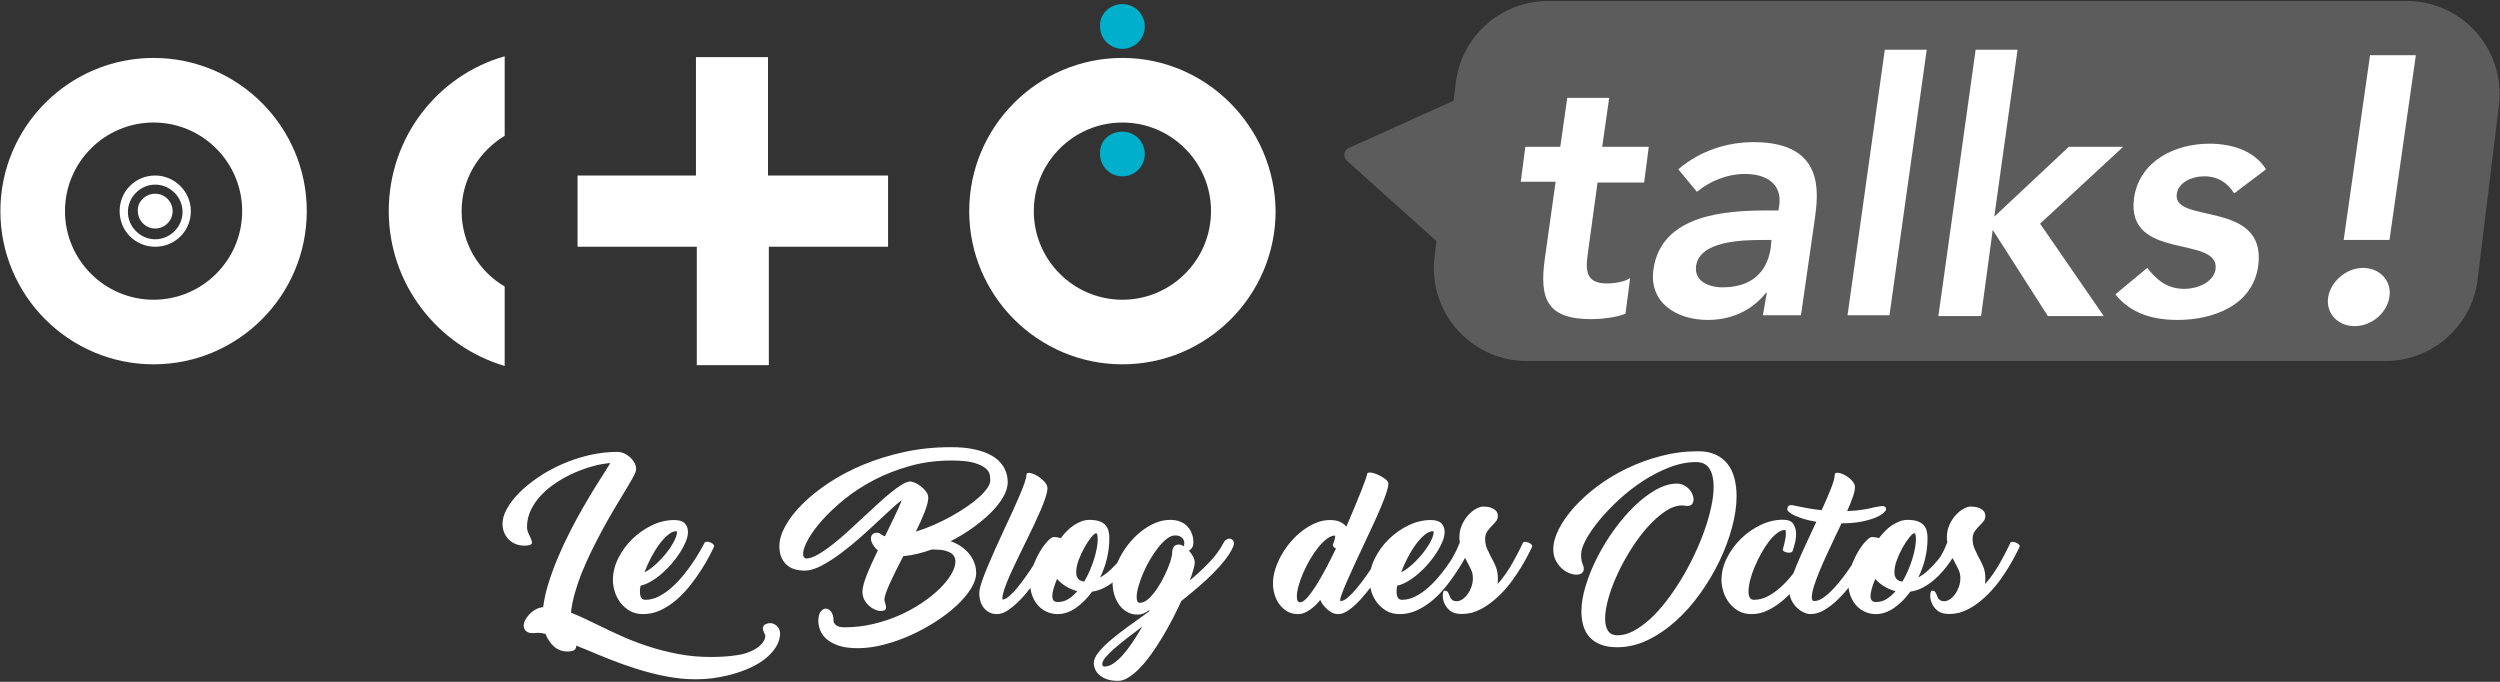 <svg xmlns="http://www.w3.org/2000/svg" width="484" height="132" viewBox="0 0 484 132"><rect x="0" y="0" width="484" height="132" fill="#333333" stroke="none"/><g fill="none" fill-rule="evenodd" transform="translate(.075 .188)"><g transform="translate(0 .608)"><path fill="#FFF" fill-rule="nonzero" d="M97.63,54.667 C92.661,51.781 89.294,46.33 89.294,40.078 C89.294,33.826 92.661,28.536 97.63,25.49 L97.63,10.1 C84.645,13.787 75.187,25.81 75.187,40.078 C75.187,54.186 84.645,66.209 97.63,70.057 L97.63,54.667 Z"/><path fill="#00AFCB" fill-rule="nonzero" d="M4.338 0C6.742 0 8.666 1.924 8.666 4.328 8.666 6.733 6.742 8.657 4.338 8.657 1.933 8.657.009 6.733.009 4.328-.151 1.924 1.933 0 4.338 0ZM4.338 24.688C6.742 24.688 8.666 26.612 8.666 29.017 8.666 31.421 6.742 33.345 4.338 33.345 1.933 33.345.009 31.421.009 29.017-.151 26.612 1.773 24.688 4.338 24.688Z" transform="translate(212.886)"/><g fill="#FFF" transform="translate(0 10.42)"><path d="M29.978,22.764 C26.131,22.764 23.085,25.81 23.085,29.658 C23.085,33.505 26.131,36.551 29.978,36.551 C33.826,36.551 36.872,33.505 36.872,29.658 C36.872,25.81 33.666,22.764 29.978,22.764 Z M29.978,35.108 C27.093,35.108 24.688,32.704 24.688,29.818 C24.688,26.932 27.093,24.528 29.978,24.528 C32.864,24.528 35.269,26.932 35.269,29.818 C35.269,32.704 32.864,35.108 29.978,35.108 Z"/><path d="M46.811,29.658 C46.811,39.116 39.116,46.811 29.658,46.811 C20.199,46.811 12.504,39.116 12.504,29.658 C12.504,20.199 20.199,12.504 29.658,12.504 C39.116,12.504 46.811,20.199 46.811,29.658 Z M29.658,0 C13.306,0 0,13.306 0,29.658 C0,46.01 13.306,59.316 29.658,59.316 C46.01,59.316 59.316,46.01 59.316,29.658 C59.316,13.306 46.01,0 29.658,0 Z"/><path fill-rule="nonzero" d="M29.978,26.291 C31.902,26.291 33.345,27.894 33.345,29.658 C33.345,31.582 31.742,33.024 29.978,33.024 C28.055,33.024 26.612,31.421 26.612,29.658 C26.452,27.894 28.055,26.291 29.978,26.291 Z"/></g><path fill="#FFF" d="M217.223,10.42 C200.871,10.42 187.565,23.726 187.565,40.078 C187.565,56.43 200.871,69.736 217.223,69.736 C233.575,69.736 246.881,56.43 246.881,40.078 C246.721,23.726 233.415,10.42 217.223,10.42 Z M217.223,57.232 C207.765,57.232 200.07,49.537 200.07,40.078 C200.07,30.62 207.765,22.925 217.223,22.925 C226.682,22.925 234.377,30.62 234.377,40.078 C234.377,49.537 226.682,57.232 217.223,57.232 Z"/><polygon fill="#FFF" fill-rule="nonzero" points="148.61 33.185 148.61 10.26 134.662 10.26 134.662 33.185 111.738 33.185 111.738 46.972 134.823 46.972 134.823 69.896 148.77 69.896 148.77 46.972 171.855 46.972 171.855 33.185"/></g><path fill="#FFF" fill-opacity=".2" fill-rule="nonzero" d="M465.85,0 C475.791,-1.94851414e-14 483.85,8.059 483.85,18 C483.85,18.729 483.805,19.458 483.717,20.182 L479.601,53.885 C478.498,62.915 470.831,69.703 461.733,69.703 L295.517,69.703 C285.576,69.703 277.517,61.644 277.517,51.703 C277.517,50.973 277.562,50.245 277.65,49.521 L278.019,46.488 L260.668,30.916 C259.874,30.189 260.078,28.9 261.058,28.454 L281.34,19.308 L281.767,15.818 C282.869,6.788 290.537,1.67112448e-15 299.634,0 L465.85,0 Z"/><g fill="#FFF" fill-rule="nonzero" transform="translate(294.327 9.442)"><path d="M0 25.703.902 18.789 7.666 18.789 9.019 9.319 17.136 9.319 15.783 18.789 24.802 18.789 23.9 25.703 14.881 25.703 12.927 39.983C12.476 43.29 13.077 45.244 16.685 45.244 18.188 45.244 20.142 44.943 21.194 44.192L20.292 51.106C18.488 51.858 15.482 52.158 13.678 52.158 5.111 52.158 3.607 48.25 4.66 40.584L6.764 25.553 0 25.553 0 25.703ZM47.649 47.048 47.499 47.048C44.643 50.655 40.584 52.309 36.225 52.309 30.213 52.309 24.802 49.002 25.703 42.538 27.207 31.866 39.682 31.115 47.799 31.115L49.904 31.115 50.054 30.213C50.655 26.154 47.799 24.05 43.44 24.05 39.983 24.05 36.676 25.403 34.121 27.507L30.513 23.148C34.722 19.541 39.983 17.887 45.094 17.887 59.073 17.887 57.57 27.958 56.968 32.618L54.263 51.407 46.897 51.407 47.649 47.048ZM48.551 36.827 46.897 36.827C42.388 36.827 34.722 37.127 33.971 41.787 33.52 44.793 36.376 45.996 39.081 45.996 44.643 45.996 47.649 43.14 48.401 38.48L48.551 36.827Z"/><polygon points="70.496 0 78.613 0 71.398 51.407 63.281 51.407"/><polygon points="88.083 0 96.2 0 91.69 32.317 106.12 18.789 116.642 18.789 100.559 33.67 112.885 51.557 102.062 51.557 91.39 34.872 91.39 34.872 89.135 51.557 80.868 51.557"/><path d="M138.137,27.808 C136.784,25.703 134.98,24.501 132.275,24.501 C130.17,24.501 127.314,25.553 127.014,27.958 C126.262,33.82 144.45,29.01 142.797,41.787 C141.744,49.603 133.928,52.309 127.164,52.309 C122.204,52.309 117.995,50.956 115.139,47.348 L121.302,42.238 C123.106,44.492 125.06,46.296 128.517,46.296 C130.922,46.296 134.079,45.094 134.529,42.538 C135.431,35.774 117.093,41.035 118.747,28.71 C119.799,21.495 126.713,18.188 133.327,18.188 C137.686,18.188 142.045,19.541 144.3,23.148 L138.137,27.808 Z"/></g><path fill="#FFF" fill-rule="nonzero" d="M457.416 51.68C460.573 51.68 462.978 54.085 462.527 57.241 462.076 60.398 459.07 62.953 455.763 62.953 452.606 62.953 450.201 60.548 450.652 57.391 451.103 54.385 454.109 51.68 457.416 51.68ZM462.527 46.268 453.658 46.268 458.769 10.494 467.637 10.494 462.527 46.268ZM134.607 131.321C135.702 131.321 136.756 131.26 137.769 131.138 139.593 130.875 141.19 130.525 142.558 130.089 143.926 129.654 145.107 129.167 146.1 128.63 147.093 128.093 147.914 127.525 148.563 126.927 149.211 126.329 149.718 125.742 150.083 125.164 150.448 124.586 150.691 124.039 150.812 123.522 150.934 123.005 150.975 122.564 150.934 122.199 150.853 121.672 150.61 121.237 150.204 120.892 149.799 120.548 149.323 120.406 148.775 120.466 148.39 120.527 148.112 120.634 147.939 120.786 147.767 120.938 147.666 121.11 147.635 121.303 147.605 121.495 147.625 121.698 147.696 121.911 147.767 122.123 147.853 122.331 147.955 122.534 148.056 122.696 148.107 122.797 148.107 122.838L148.107 122.838 148.076 122.777C148.117 123.101 148.031 123.461 147.818 123.857 147.605 124.252 147.27 124.632 146.814 124.997 146.358 125.362 145.786 125.691 145.097 125.985 144.407 126.279 143.617 126.497 142.725 126.638 141.813 126.78 140.921 126.877 140.049 126.927 139.178 126.978 138.337 127.003 137.526 127.003 135.337 127.003 133.234 126.811 131.217 126.426 129.2 126.041 127.275 125.549 125.44 124.951 123.606 124.353 121.878 123.689 120.256 122.96 118.635 122.23 117.125 121.52 115.726 120.831 114.774 120.365 113.856 119.924 112.975 119.509 112.093 119.093 111.257 118.733 110.466 118.429 110.588 117.233 110.836 115.972 111.211 114.644 111.586 113.316 112.047 111.974 112.595 110.616 113.142 109.257 113.745 107.905 114.404 106.557 115.062 105.209 115.736 103.896 116.425 102.619 117.115 101.342 117.794 100.131 118.463 98.986 119.131 97.841 119.76 96.792 120.348 95.839 121.118 94.582 121.766 93.488 122.293 92.556 122.82 91.623 123.084 90.995 123.084 90.67 123.084 90.204 122.967 89.768 122.734 89.363 122.501 88.958 122.212 88.603 121.868 88.299 121.523 87.995 121.138 87.752 120.712 87.569 120.287 87.387 119.881 87.296 119.496 87.296 117.611 87.296 115.752 87.514 113.917 87.949 112.083 88.385 110.34 88.968 108.688 89.698 107.036 90.427 105.51 91.268 104.112 92.221 102.713 93.174 101.502 94.162 100.479 95.185 99.455 96.209 98.654 97.243 98.077 98.287 97.499 99.331 97.21 100.298 97.21 101.19 97.21 101.859 97.327 102.457 97.56 102.984 97.793 103.511 98.102 103.957 98.487 104.322 98.872 104.687 99.313 104.965 99.81 105.158 100.306 105.351 100.828 105.447 101.375 105.447 101.882 105.447 102.252 105.406 102.485 105.325 102.718 105.244 102.855 105.128 102.896 104.976 102.936 104.824 102.911 104.626 102.82 104.383 102.728 104.139 102.612 103.866 102.47 103.562 102.348 103.339 102.232 103.08 102.12 102.786 102.009 102.493 101.953 102.173 101.953 101.829 101.953 100.673 102.207 99.574 102.713 98.53 103.22 97.486 103.899 96.518 104.75 95.626 105.602 94.734 106.58 93.929 107.684 93.209 108.789 92.49 109.939 91.866 111.135 91.339 112.331 90.812 113.527 90.387 114.723 90.062 115.919 89.738 117.044 89.535 118.098 89.454L118.098 89.454 117.064 91.096C116.496 91.968 115.838 93.012 115.088 94.228 114.338 95.444 113.547 96.777 112.716 98.226 111.885 99.675 111.059 101.205 110.238 102.817 109.417 104.428 108.657 106.06 107.958 107.712 107.259 109.364 106.651 111.011 106.134 112.653 105.617 114.294 105.267 115.865 105.085 117.365L105.085 117.365 104.948 117.365 104.948 117.365C104.95 117.369 104.894 117.379 104.781 117.396 104.315 117.477 103.874 117.644 103.458 117.897 103.043 118.151 102.678 118.45 102.364 118.794 102.049 119.139 101.796 119.499 101.603 119.874 101.411 120.249 101.315 120.598 101.315 120.923 101.315 121.409 101.502 121.794 101.877 122.078 102.252 122.362 102.835 122.453 103.625 122.352 104.152 122.291 104.791 122.352 105.541 122.534 105.906 123.507 106.448 124.318 107.167 124.966 107.887 125.615 108.754 125.939 109.767 125.939 110.416 125.939 110.867 125.843 111.12 125.65 111.373 125.458 111.5 125.169 111.5 124.784L111.5 124.784 112.747 125.331 112.747 125.301C114.307 125.97 115.974 126.659 117.748 127.368 119.522 128.078 121.341 128.726 123.206 129.314 125.07 129.902 126.966 130.383 128.891 130.758 130.817 131.133 132.722 131.321 134.607 131.321ZM124.452 118.703C125.648 118.703 126.793 118.44 127.888 117.913 128.982 117.386 130.006 116.706 130.959 115.875 131.911 115.044 132.783 114.122 133.573 113.109 134.364 112.095 135.068 111.107 135.686 110.144 136.305 109.181 136.822 108.3 137.237 107.499 137.653 106.698 137.962 106.095 138.164 105.69 138.225 105.528 138.18 105.366 138.028 105.204 137.876 105.041 137.688 104.915 137.465 104.824 137.242 104.732 137.014 104.687 136.781 104.687 136.548 104.687 136.391 104.768 136.31 104.93 136.148 105.254 135.879 105.746 135.504 106.405 135.129 107.063 134.668 107.803 134.121 108.624 133.573 109.445 132.95 110.286 132.251 111.148 131.552 112.009 130.807 112.794 130.016 113.504 129.226 114.213 128.395 114.796 127.523 115.252 126.651 115.708 125.77 115.936 124.878 115.936 124.493 115.936 124.219 115.789 124.057 115.495 123.895 115.201 123.814 114.821 123.814 114.355 123.814 113.97 123.854 113.585 123.935 113.2 124.584 113.058 125.263 112.779 125.972 112.364 126.682 111.948 127.376 111.447 128.055 110.859 128.734 110.271 129.378 109.622 129.986 108.913 130.594 108.203 131.131 107.484 131.597 106.754 132.063 106.025 132.433 105.32 132.707 104.641 132.98 103.962 133.117 103.359 133.117 102.832 133.117 102.123 132.91 101.555 132.494 101.129 132.079 100.704 131.394 100.491 130.442 100.491 128.982 100.491 127.548 100.83 126.14 101.51 124.731 102.189 123.464 103.075 122.339 104.17 121.214 105.264 120.307 106.506 119.618 107.894 118.929 109.283 118.584 110.686 118.584 112.105 118.584 112.815 118.701 113.555 118.934 114.325 119.167 115.095 119.527 115.805 120.013 116.453 120.5 117.102 121.108 117.639 121.837 118.065 122.567 118.49 123.439 118.703 124.452 118.703ZM124.695 110.616C125.04 109.683 125.461 108.741 125.957 107.788 126.454 106.835 126.981 105.979 127.538 105.219 128.096 104.459 128.663 103.84 129.241 103.364 129.818 102.888 130.351 102.65 130.837 102.65 130.938 102.65 130.989 102.71 130.989 102.832 130.989 103.278 130.802 103.866 130.427 104.596 130.052 105.325 129.56 106.075 128.952 106.845 128.344 107.616 127.665 108.345 126.915 109.035 126.165 109.724 125.425 110.251 124.695 110.616ZM166.015 125.301C167.616 125.301 169.293 125.073 171.046 124.617 172.8 124.161 174.523 123.552 176.215 122.792 177.908 122.032 179.524 121.156 181.065 120.162 182.605 119.169 183.953 118.135 185.108 117.061 186.264 115.987 187.186 114.903 187.875 113.808 188.564 112.713 188.909 111.69 188.909 110.737 188.909 109.967 188.767 109.247 188.483 108.578 188.199 107.91 187.824 107.317 187.358 106.8 186.892 106.283 186.365 105.837 185.777 105.462 185.189 105.087 184.581 104.798 183.953 104.596 185.433 103.846 186.841 102.994 188.179 102.042 189.517 101.089 190.692 100.111 191.706 99.108 192.719 98.104 193.525 97.091 194.123 96.067 194.721 95.044 195.02 94.076 195.02 93.164 195.02 92.86 194.985 92.485 194.914 92.039 194.843 91.593 194.686 91.116 194.442 90.61 194.199 90.103 193.839 89.601 193.363 89.105 192.887 88.608 192.238 88.157 191.417 87.752 190.596 87.346 189.583 87.017 188.377 86.764 187.171 86.51 185.716 86.383 184.014 86.383 180.872 86.383 177.877 86.693 175.029 87.311 172.181 87.929 169.526 88.75 167.063 89.774 164.601 90.797 162.371 91.973 160.375 93.3 158.378 94.628 156.67 96.001 155.251 97.42 153.833 98.839 152.738 100.248 151.968 101.646 151.198 103.045 150.812 104.332 150.812 105.508 150.812 106.44 150.959 107.215 151.253 107.834 151.547 108.452 151.927 108.943 152.393 109.308 152.86 109.673 153.371 109.926 153.929 110.068 154.486 110.21 155.029 110.281 155.556 110.281L155.556 110.281 155.738 110.281C156.691 110.281 157.77 109.962 158.976 109.323 160.182 108.685 161.439 107.879 162.746 106.906 164.053 105.933 165.361 104.864 166.668 103.699 167.976 102.533 169.197 101.413 170.332 100.339 171.224 99.528 171.999 98.814 172.658 98.195 173.317 97.577 173.94 97.055 174.528 96.63 174.143 97.582 173.656 98.672 173.068 99.898 172.48 101.124 171.872 102.376 171.244 103.653 171.122 103.612 171.011 103.562 170.91 103.501 170.808 103.44 170.717 103.39 170.636 103.349 170.514 103.248 170.383 103.156 170.241 103.075 170.099 102.994 169.937 102.954 169.754 102.954 169.329 102.954 169.019 103.06 168.827 103.273 168.634 103.486 168.538 103.764 168.538 104.109 168.538 104.433 168.66 104.803 168.903 105.219 169.146 105.634 169.47 106.014 169.876 106.359 169.47 107.21 169.085 108.031 168.72 108.822 168.356 109.612 168.036 110.352 167.763 111.041 167.489 111.73 167.276 112.359 167.124 112.926 166.972 113.494 166.896 113.97 166.896 114.355 166.896 114.923 167.013 115.435 167.246 115.891 167.479 116.347 167.773 116.737 168.128 117.061 168.482 117.386 168.867 117.639 169.283 117.821 169.698 118.004 170.079 118.095 170.423 118.095 170.747 118.095 170.991 118.054 171.153 117.973 171.315 117.892 171.411 117.776 171.442 117.624 171.472 117.472 171.467 117.294 171.426 117.092 171.386 116.889 171.335 116.676 171.274 116.453L171.274 116.453 171.274 116.484C171.234 116.382 171.203 116.286 171.183 116.195 171.163 116.103 171.153 116.007 171.153 115.906 171.153 115.582 171.254 115.136 171.457 114.568 171.66 114.001 171.928 113.347 172.263 112.607 172.597 111.867 172.982 111.061 173.418 110.19 173.854 109.318 174.315 108.416 174.801 107.484 175.673 107.403 176.565 107.256 177.477 107.043 178.389 106.83 179.321 106.552 180.274 106.207L180.274 106.207 180.943 106.207C181.733 106.207 182.387 106.278 182.904 106.42 183.421 106.562 183.826 106.739 184.12 106.952 184.414 107.165 184.617 107.413 184.728 107.697 184.84 107.981 184.895 108.254 184.895 108.518 184.895 109.247 184.627 110.068 184.09 110.98 183.553 111.893 182.808 112.82 181.855 113.762 180.902 114.705 179.757 115.627 178.419 116.529 177.082 117.431 175.622 118.232 174.041 118.931 172.46 119.63 170.773 120.193 168.979 120.618 167.185 121.044 165.346 121.257 163.461 121.257 162.63 121.257 162.062 121.115 161.758 120.831 161.454 120.548 161.302 120.284 161.302 120.041 161.302 119.25 161.145 118.652 160.831 118.247 160.516 117.842 160.167 117.639 159.782 117.639 159.437 117.639 159.113 117.831 158.809 118.217 158.505 118.602 158.353 119.21 158.353 120.041 158.353 120.568 158.464 121.14 158.687 121.759 158.91 122.377 159.31 122.949 159.888 123.476 160.466 124.003 161.246 124.439 162.229 124.784 163.212 125.128 164.474 125.301 166.015 125.301ZM155.981 107.94 155.951 107.94C155.809 107.899 155.682 107.813 155.571 107.682 155.459 107.55 155.404 107.332 155.404 107.028 155.404 106.359 155.718 105.452 156.346 104.307 156.974 103.161 157.876 101.92 159.052 100.582 160.228 99.244 161.662 97.886 163.354 96.508 165.047 95.13 166.957 93.883 169.085 92.768 171.214 91.654 173.54 90.741 176.063 90.032 178.587 89.323 181.277 88.968 184.135 88.968 186.081 88.968 187.566 89.125 188.59 89.439 189.613 89.753 190.353 90.123 190.809 90.549 191.265 90.975 191.518 91.4 191.569 91.826 191.62 92.251 191.645 92.576 191.645 92.799 191.645 93.245 191.453 93.746 191.067 94.304 190.682 94.861 190.15 95.449 189.471 96.067 188.792 96.685 187.992 97.309 187.069 97.937 186.147 98.565 185.149 99.179 184.075 99.776 183 100.374 181.88 100.927 180.715 101.434 179.549 101.94 178.389 102.376 177.234 102.741 177.923 101.342 178.495 100.06 178.951 98.895 179.408 97.729 179.636 96.812 179.636 96.143 179.636 95.758 179.489 95.368 179.195 94.973 178.901 94.577 178.556 94.228 178.161 93.924 177.766 93.62 177.36 93.387 176.945 93.224 176.529 93.062 176.2 93.001 175.957 93.042L175.957 93.042 175.987 93.042C175.541 93.103 175.019 93.321 174.421 93.696 173.823 94.071 173.159 94.552 172.43 95.14 171.7 95.728 170.925 96.397 170.104 97.147 169.283 97.897 168.437 98.677 167.565 99.488 166.491 100.501 165.401 101.51 164.297 102.513 163.192 103.516 162.133 104.418 161.119 105.219 160.106 106.019 159.153 106.673 158.261 107.18 157.37 107.687 156.61 107.94 155.981 107.94L155.981 107.94ZM192.953 118.703C193.642 118.703 194.371 118.44 195.142 117.913 195.912 117.386 196.687 116.717 197.468 115.906 198.248 115.095 199.008 114.188 199.748 113.185 200.488 112.181 201.162 111.203 201.77 110.251 202.378 109.298 202.905 108.421 203.351 107.621 203.797 106.82 204.121 106.217 204.324 105.812 204.384 105.65 204.339 105.487 204.187 105.325 204.035 105.163 203.842 105.036 203.609 104.945 203.376 104.854 203.148 104.813 202.925 104.824 202.702 104.834 202.55 104.92 202.469 105.082 202.307 105.406 202.038 105.893 201.663 106.541 201.288 107.19 200.847 107.915 200.341 108.715 199.834 109.516 199.287 110.337 198.699 111.178 198.111 112.019 197.533 112.789 196.966 113.489 196.398 114.188 195.856 114.761 195.339 115.207 194.822 115.652 194.382 115.875 194.017 115.875 193.996 115.875 193.986 115.805 193.986 115.663 193.986 115.237 194.113 114.644 194.366 113.884 194.62 113.124 194.959 112.262 195.385 111.3 195.811 110.337 196.292 109.303 196.829 108.198 197.366 107.094 197.908 105.974 198.456 104.839 199.003 103.744 199.53 102.66 200.037 101.586 200.543 100.511 200.994 99.513 201.39 98.591 201.785 97.668 202.104 96.837 202.347 96.098 202.591 95.358 202.712 94.765 202.712 94.319 202.712 93.893 202.499 93.458 202.074 93.012 201.648 92.566 201.182 92.196 200.675 91.902 200.168 91.608 199.702 91.431 199.277 91.37 198.851 91.309 198.638 91.441 198.638 91.765 198.638 92.089 198.516 92.606 198.273 93.316 198.03 94.025 197.706 94.851 197.3 95.794 196.895 96.736 196.439 97.765 195.932 98.88 195.425 99.994 194.898 101.129 194.351 102.285 193.763 103.542 193.186 104.803 192.618 106.07 192.051 107.337 191.534 108.528 191.067 109.643 190.601 110.757 190.226 111.751 189.943 112.622 189.659 113.494 189.517 114.153 189.517 114.598 189.517 115.855 189.836 116.853 190.475 117.593 191.113 118.333 191.939 118.703 192.953 118.703ZM204.658 118.703C205.895 118.703 207.09 118.298 208.246 117.487 209.401 116.676 210.435 115.632 211.347 114.355 212.198 114.234 212.999 113.975 213.749 113.58 214.499 113.185 215.193 112.718 215.832 112.181 216.47 111.644 217.058 111.067 217.595 110.448 218.132 109.83 218.603 109.227 219.009 108.639 219.414 108.051 219.754 107.514 220.027 107.028 220.301 106.541 220.509 106.156 220.651 105.873 220.732 105.69 220.701 105.508 220.559 105.325 220.418 105.143 220.24 104.991 220.027 104.869 219.815 104.748 219.592 104.687 219.358 104.687 219.125 104.687 218.968 104.778 218.887 104.96 218.725 105.264 218.462 105.71 218.097 106.298 217.732 106.886 217.286 107.504 216.759 108.153 216.232 108.801 215.639 109.44 214.98 110.068 214.322 110.697 213.627 111.213 212.898 111.619 214.093 109.187 214.691 106.643 214.691 103.987 214.691 103.481 214.636 103.009 214.524 102.574 214.413 102.138 214.21 101.763 213.916 101.449 213.622 101.135 213.227 100.891 212.73 100.719 212.234 100.547 211.6 100.461 210.83 100.461 210.303 100.461 209.786 100.557 209.28 100.749 208.773 100.942 208.281 101.195 207.805 101.51 207.329 101.824 206.883 102.194 206.467 102.619 206.052 103.045 205.661 103.501 205.297 103.987 205.074 103.927 204.841 103.876 204.597 103.835 204.354 103.795 204.131 103.775 203.928 103.775 203.645 103.775 203.244 104.048 202.727 104.596 202.211 105.143 201.704 105.842 201.207 106.693 200.711 107.545 200.275 108.482 199.9 109.506 199.525 110.529 199.337 111.528 199.337 112.501 199.337 113.534 199.489 114.436 199.793 115.207 200.097 115.977 200.498 116.62 200.994 117.137 201.491 117.654 202.059 118.044 202.697 118.308 203.336 118.571 203.989 118.703 204.658 118.703ZM209.827 112.409C209.239 112.328 208.834 112.126 208.611 111.801 208.388 111.477 208.276 111.082 208.276 110.616 208.276 109.886 208.438 109.085 208.763 108.214 209.087 107.342 209.467 106.521 209.903 105.751 210.339 104.981 210.769 104.337 211.195 103.82 211.621 103.303 211.935 103.045 212.137 103.045 212.34 103.045 212.442 103.45 212.442 104.261 212.442 104.748 212.381 105.32 212.259 105.979 212.137 106.638 211.965 107.327 211.742 108.046 211.519 108.766 211.246 109.501 210.921 110.251 210.597 111.001 210.232 111.72 209.827 112.409ZM204.749 116.362C204.344 116.362 204.06 116.266 203.898 116.073 203.736 115.881 203.655 115.612 203.655 115.267 203.655 114.821 203.741 114.305 203.913 113.717 204.085 113.129 204.303 112.521 204.567 111.893 205.053 112.44 205.636 112.921 206.315 113.337 206.994 113.752 207.719 114.061 208.489 114.264 207.942 114.913 207.359 115.424 206.741 115.799 206.123 116.174 205.459 116.362 204.749 116.362ZM216.394 131.625C217.043 131.625 217.727 131.397 218.446 130.941 219.166 130.485 219.896 129.871 220.635 129.101 221.375 128.331 222.11 127.434 222.84 126.41 223.569 125.387 224.279 124.302 224.968 123.157 225.657 122.012 226.311 120.841 226.929 119.646 227.547 118.45 228.11 117.294 228.617 116.179 229.731 115.288 230.816 114.391 231.87 113.489 232.924 112.587 233.892 111.695 234.773 110.813 235.655 109.931 236.43 109.06 237.099 108.198 237.768 107.337 238.285 106.501 238.65 105.69 238.812 105.285 238.847 104.95 238.756 104.687 238.665 104.423 238.503 104.246 238.27 104.155 238.037 104.063 237.783 104.074 237.51 104.185 237.236 104.297 236.998 104.535 236.795 104.9L236.795 104.9 236.795 104.93C236.167 106.146 235.285 107.357 234.15 108.563 233.015 109.769 231.718 110.98 230.258 112.197 230.542 111.447 230.775 110.752 230.958 110.114 231.14 109.475 231.231 109.014 231.231 108.73 231.231 108.366 231.12 107.97 230.897 107.545 230.674 107.119 230.4 106.734 230.076 106.389 230.36 106.329 230.623 106.045 230.866 105.538 230.907 105.396 230.937 105.173 230.958 104.869 230.978 104.565 230.953 104.226 230.882 103.851 230.811 103.476 230.679 103.091 230.486 102.695 230.294 102.3 230.025 101.935 229.681 101.601 229.336 101.266 228.9 100.993 228.373 100.78 227.846 100.567 227.198 100.461 226.427 100.461 225.515 100.461 224.608 100.643 223.706 101.008 222.804 101.373 221.943 101.864 221.122 102.482 220.301 103.101 219.536 103.82 218.826 104.641 218.117 105.462 217.504 106.334 216.987 107.256 216.47 108.178 216.065 109.116 215.771 110.068 215.477 111.021 215.33 111.933 215.33 112.805 215.33 113.514 215.436 114.223 215.649 114.933 215.862 115.642 216.171 116.286 216.576 116.864 216.982 117.441 217.484 117.907 218.081 118.262 218.679 118.617 219.374 118.794 220.164 118.794 220.57 118.794 220.965 118.713 221.35 118.551 221.735 118.389 222.12 118.166 222.505 117.882L222.505 117.882 222.353 118.217C220.934 119.23 219.581 120.203 218.294 121.135 217.007 122.068 215.872 122.955 214.889 123.796 213.906 124.637 213.126 125.427 212.548 126.167 211.97 126.907 211.681 127.591 211.681 128.219 211.681 128.524 211.752 128.873 211.894 129.268 212.036 129.664 212.284 130.034 212.639 130.378 212.994 130.723 213.475 131.017 214.083 131.26 214.691 131.503 215.462 131.625 216.394 131.625ZM220.59 116.514C220.367 116.514 220.21 116.418 220.119 116.225 220.027 116.033 219.982 115.764 219.982 115.419 219.982 114.832 220.098 114.127 220.331 113.306 220.564 112.485 220.874 111.629 221.259 110.737 221.644 109.845 222.09 108.969 222.596 108.107 223.103 107.246 223.63 106.47 224.178 105.781 224.725 105.092 225.277 104.535 225.835 104.109 226.392 103.683 226.914 103.471 227.4 103.471 227.867 103.471 228.226 103.552 228.48 103.714 228.733 103.876 228.915 104.058 229.027 104.261 229.138 104.464 229.199 104.656 229.209 104.839 229.22 105.021 229.214 105.133 229.194 105.173 229.133 105.275 229.123 105.416 229.164 105.599 228.799 105.356 228.454 105.234 228.13 105.234 227.745 105.234 227.436 105.366 227.203 105.629 226.97 105.893 226.853 106.349 226.853 106.997L226.853 106.997 226.853 107.119C226.813 107.322 226.757 107.56 226.686 107.834 226.615 108.107 226.539 108.396 226.458 108.7L226.458 108.7 226.458 108.67C226.215 109.379 225.88 110.185 225.454 111.087 225.029 111.989 224.552 112.84 224.025 113.641 223.498 114.441 222.941 115.12 222.353 115.678 221.765 116.235 221.178 116.514 220.59 116.514ZM213.779 128.858C213.475 128.858 213.323 128.696 213.323 128.372 213.323 128.027 213.526 127.606 213.931 127.11 214.337 126.613 214.889 126.056 215.588 125.438 216.288 124.819 217.109 124.145 218.051 123.416 218.994 122.686 220.002 121.916 221.076 121.105 220.468 122.159 219.85 123.157 219.222 124.1 218.593 125.042 217.97 125.863 217.352 126.562 216.734 127.262 216.12 127.819 215.512 128.235 214.904 128.65 214.327 128.858 213.779 128.858ZM259.051 118.703C259.659 118.703 260.333 118.44 261.073 117.913 261.813 117.386 262.563 116.706 263.323 115.875 264.083 115.044 264.833 114.127 265.573 113.124 266.312 112.121 266.992 111.132 267.61 110.159 268.228 109.187 268.765 108.3 269.221 107.499 269.677 106.698 270.007 106.095 270.209 105.69 270.371 105.305 270.407 104.976 270.316 104.702 270.224 104.428 270.062 104.246 269.829 104.155 269.596 104.063 269.343 104.074 269.069 104.185 268.795 104.297 268.557 104.535 268.355 104.9L268.355 104.9 268.355 104.93C268.192 105.254 267.919 105.751 267.534 106.42 267.149 107.089 266.693 107.844 266.166 108.685 265.639 109.526 265.066 110.388 264.448 111.269 263.829 112.151 263.216 112.957 262.608 113.686 262 114.416 261.422 115.014 260.875 115.48 260.328 115.946 259.862 116.179 259.477 116.179 259.314 116.179 259.345 115.845 259.568 115.176 259.791 114.507 260.14 113.626 260.617 112.531 261.093 111.436 261.651 110.2 262.289 108.822 262.928 107.443 263.581 106.045 264.25 104.626 264.818 103.41 265.37 102.224 265.907 101.069 266.444 99.913 266.921 98.834 267.336 97.831 267.752 96.827 268.086 95.946 268.339 95.185 268.593 94.425 268.719 93.832 268.719 93.407 268.719 93.224 268.618 93.032 268.415 92.829 268.213 92.626 267.959 92.429 267.655 92.236 267.351 92.044 267.017 91.866 266.652 91.704 266.287 91.542 265.953 91.426 265.649 91.355 265.345 91.284 265.091 91.268 264.889 91.309 264.686 91.349 264.585 91.461 264.585 91.643 264.585 91.745 264.483 92.089 264.28 92.677 264.078 93.265 263.794 94.015 263.429 94.927 263.064 95.839 262.639 96.883 262.152 98.059 261.666 99.234 261.139 100.471 260.571 101.768 260.287 101.403 259.892 101.099 259.385 100.856 258.879 100.613 258.21 100.491 257.379 100.491 256.487 100.491 255.595 100.673 254.703 101.038 253.811 101.403 252.955 101.895 252.134 102.513 251.313 103.131 250.553 103.846 249.854 104.656 249.154 105.467 248.546 106.329 248.03 107.241 247.513 108.153 247.107 109.08 246.813 110.023 246.519 110.965 246.372 111.872 246.372 112.744 246.372 113.453 246.474 114.163 246.677 114.872 246.879 115.582 247.188 116.22 247.604 116.788 248.019 117.355 248.526 117.816 249.124 118.171 249.722 118.526 250.416 118.703 251.207 118.703 251.653 118.703 252.088 118.612 252.514 118.429 252.94 118.247 253.335 118.019 253.7 117.745 254.065 117.472 254.404 117.178 254.718 116.864 255.033 116.549 255.301 116.25 255.524 115.967 255.767 116.494 256.071 116.95 256.436 117.335 256.74 117.679 257.11 117.994 257.546 118.277 257.982 118.561 258.483 118.703 259.051 118.703ZM251.632 116.423C251.207 116.423 250.994 116.058 250.994 115.328 250.994 114.74 251.105 114.041 251.328 113.23 251.551 112.42 251.855 111.573 252.24 110.692 252.626 109.81 253.066 108.943 253.563 108.092 254.06 107.241 254.582 106.476 255.129 105.796 255.676 105.117 256.228 104.565 256.786 104.139 257.343 103.714 257.865 103.501 258.352 103.501 258.392 103.501 258.412 103.562 258.412 103.683 258.412 103.927 258.352 104.205 258.23 104.52 258.108 104.834 258.038 105.031 258.017 105.112 257.936 105.275 257.951 105.442 258.063 105.614 258.174 105.786 258.342 105.923 258.565 106.025 257.896 107.403 257.227 108.72 256.558 109.977 255.889 111.234 255.25 112.338 254.642 113.291 254.034 114.244 253.472 115.004 252.955 115.571 252.438 116.139 251.997 116.423 251.632 116.423ZM270.939 118.703C272.135 118.703 273.28 118.44 274.375 117.913 275.469 117.386 276.493 116.706 277.445 115.875 278.398 115.044 279.27 114.122 280.06 113.109 280.851 112.095 281.555 111.107 282.173 110.144 282.791 109.181 283.308 108.3 283.724 107.499 284.139 106.698 284.449 106.095 284.651 105.69 284.712 105.528 284.666 105.366 284.514 105.204 284.362 105.041 284.175 104.915 283.952 104.824 283.729 104.732 283.501 104.687 283.268 104.687 283.035 104.687 282.878 104.768 282.797 104.93 282.634 105.254 282.366 105.746 281.991 106.405 281.616 107.063 281.155 107.803 280.607 108.624 280.06 109.445 279.437 110.286 278.738 111.148 278.038 112.009 277.293 112.794 276.503 113.504 275.712 114.213 274.881 114.796 274.01 115.252 273.138 115.708 272.256 115.936 271.365 115.936 270.98 115.936 270.706 115.789 270.544 115.495 270.382 115.201 270.3 114.821 270.3 114.355 270.3 113.97 270.341 113.585 270.422 113.2 271.071 113.058 271.75 112.779 272.459 112.364 273.169 111.948 273.863 111.447 274.542 110.859 275.221 110.271 275.864 109.622 276.473 108.913 277.081 108.203 277.618 107.484 278.084 106.754 278.55 106.025 278.92 105.32 279.194 104.641 279.467 103.962 279.604 103.359 279.604 102.832 279.604 102.123 279.396 101.555 278.981 101.129 278.565 100.704 277.881 100.491 276.929 100.491 275.469 100.491 274.035 100.83 272.626 101.51 271.218 102.189 269.951 103.075 268.826 104.17 267.701 105.264 266.794 106.506 266.105 107.894 265.416 109.283 265.071 110.686 265.071 112.105 265.071 112.815 265.188 113.555 265.421 114.325 265.654 115.095 266.014 115.805 266.5 116.453 266.986 117.102 267.595 117.639 268.324 118.065 269.054 118.49 269.926 118.703 270.939 118.703ZM271.182 110.616C271.527 109.683 271.947 108.741 272.444 107.788 272.941 106.835 273.468 105.979 274.025 105.219 274.582 104.459 275.15 103.84 275.728 103.364 276.305 102.888 276.837 102.65 277.324 102.65 277.425 102.65 277.476 102.71 277.476 102.832 277.476 103.278 277.288 103.866 276.913 104.596 276.538 105.325 276.047 106.075 275.439 106.845 274.831 107.616 274.152 108.345 273.402 109.035 272.652 109.724 271.912 110.251 271.182 110.616ZM283.009 118.673C283.597 118.673 284.236 118.592 284.925 118.429 285.979 118.105 286.972 117.619 287.904 116.97 288.837 116.321 289.708 115.587 290.519 114.766 291.33 113.945 292.065 113.078 292.723 112.166 293.382 111.254 293.965 110.377 294.472 109.536 294.978 108.695 295.404 107.935 295.749 107.256 296.093 106.577 296.357 106.055 296.539 105.69 296.6 105.528 296.554 105.371 296.402 105.219 296.25 105.067 296.063 104.945 295.84 104.854 295.617 104.763 295.394 104.717 295.171 104.717 294.948 104.717 294.796 104.798 294.715 104.96L294.715 104.96 294.745 104.93 294.441 105.568C294.259 105.954 294.021 106.43 293.727 106.997 293.433 107.565 293.098 108.178 292.723 108.837 292.349 109.496 291.923 110.175 291.447 110.874 290.97 111.573 290.448 112.237 289.881 112.865 289.881 112.703 289.886 112.521 289.896 112.318 289.906 112.115 289.911 111.933 289.911 111.771 289.911 110.94 289.784 110.205 289.531 109.567 289.278 108.928 288.979 108.315 288.634 107.727L288.634 107.727 288.634 107.758C288.35 107.19 288.082 106.622 287.828 106.055 287.575 105.487 287.448 104.849 287.448 104.139 287.448 103.531 287.605 103.015 287.92 102.589 288.234 102.163 288.553 101.798 288.877 101.494 289.161 101.211 289.404 100.932 289.607 100.658 289.81 100.385 289.911 100.075 289.911 99.731 289.911 99.325 289.805 99.001 289.592 98.758 289.379 98.515 289.121 98.327 288.817 98.195 288.513 98.064 288.198 97.978 287.874 97.937 287.55 97.897 287.286 97.876 287.084 97.876 286.698 97.876 286.242 98.018 285.715 98.302 285.188 98.586 284.682 98.991 284.195 99.518 283.709 100.045 283.298 100.678 282.964 101.418 282.629 102.158 282.462 102.974 282.462 103.866 282.462 104.15 282.493 104.474 282.553 104.839L282.553 104.839 282.31 105.356 282.34 105.325C282.259 105.508 282.178 105.695 282.097 105.888 282.016 106.08 281.915 106.298 281.793 106.541 281.672 106.785 281.52 107.068 281.337 107.393 281.155 107.717 280.942 108.102 280.699 108.548 280.618 108.69 280.648 108.842 280.79 109.004 280.932 109.166 281.109 109.303 281.322 109.415 281.535 109.526 281.753 109.597 281.976 109.627 282.199 109.658 282.351 109.592 282.432 109.43 282.715 108.964 282.923 108.594 283.055 108.32 283.187 108.046 283.303 107.798 283.405 107.575L283.405 107.575 283.952 108.548 283.922 108.518C284.205 109.045 284.469 109.562 284.712 110.068 284.955 110.575 285.077 111.122 285.077 111.71 285.077 112.338 284.976 112.926 284.773 113.474 284.57 114.021 284.317 114.497 284.013 114.903 283.709 115.308 283.374 115.627 283.009 115.86 282.645 116.093 282.3 116.21 281.976 116.21 281.712 116.21 281.499 116.174 281.337 116.103 281.175 116.033 281.043 115.941 280.942 115.83 280.841 115.718 280.759 115.602 280.699 115.48 280.638 115.359 280.587 115.237 280.547 115.115 280.445 114.852 280.339 114.629 280.227 114.446 280.116 114.264 279.898 114.173 279.574 114.173 279.412 114.173 279.305 114.406 279.254 114.872 279.204 115.338 279.28 115.855 279.483 116.423 279.685 116.99 280.05 117.507 280.577 117.973 281.104 118.44 281.854 118.673 282.827 118.673L282.827 118.673 283.009 118.673ZM313.018 125.118C315.045 125.118 317.021 124.652 318.947 123.72 320.873 122.787 322.692 121.546 324.405 119.995 326.117 118.445 327.693 116.661 329.132 114.644 330.571 112.627 331.808 110.534 332.842 108.366 333.875 106.197 334.681 104.033 335.259 101.874 335.836 99.716 336.125 97.714 336.125 95.87 336.125 94.593 335.983 93.422 335.7 92.358 335.416 91.294 334.97 90.377 334.362 89.606 333.754 88.836 332.978 88.238 332.036 87.812 331.093 87.387 329.974 87.174 328.676 87.174 326.244 87.174 323.857 87.478 321.516 88.086 319.175 88.694 316.966 89.5 314.888 90.503 312.81 91.507 310.9 92.662 309.157 93.969 307.414 95.277 305.914 96.635 304.657 98.043 303.4 99.452 302.417 100.856 301.708 102.254 300.998 103.653 300.644 104.95 300.644 106.146 300.644 106.977 300.801 107.697 301.115 108.305 301.429 108.913 301.814 109.425 302.27 109.84 302.726 110.256 303.213 110.565 303.73 110.768 304.247 110.97 304.708 111.072 305.113 111.072 305.539 111.072 305.883 110.975 306.147 110.783 306.41 110.59 306.542 110.301 306.542 109.916 306.542 109.693 306.517 109.526 306.466 109.415 306.415 109.303 306.37 109.166 306.329 109.004 306.248 108.842 306.177 108.629 306.116 108.366 306.056 108.102 306.025 107.697 306.025 107.149 306.025 106.4 306.339 105.442 306.968 104.276 307.596 103.111 308.458 101.864 309.552 100.537 310.647 99.209 311.919 97.876 313.368 96.538 314.817 95.201 316.368 93.995 318.02 92.92 319.672 91.846 321.374 90.969 323.128 90.29 324.881 89.611 326.599 89.272 328.281 89.272 329.477 89.272 330.343 89.703 330.881 90.564 331.418 91.426 331.686 92.566 331.686 93.985 331.686 95.18 331.529 96.508 331.215 97.967 330.901 99.427 330.465 100.942 329.908 102.513 329.35 104.084 328.686 105.68 327.916 107.301 327.146 108.923 326.305 110.484 325.393 111.984 324.481 113.484 323.518 114.892 322.504 116.21 321.491 117.527 320.452 118.673 319.388 119.646 318.324 120.618 317.26 121.389 316.195 121.956 315.131 122.524 314.092 122.808 313.079 122.808 312.228 122.808 311.615 122.519 311.24 121.941 310.865 121.363 310.677 120.588 310.677 119.615 310.677 118.44 310.9 117.076 311.346 115.526 311.792 113.975 312.395 112.389 313.155 110.768 313.915 109.146 314.797 107.55 315.8 105.979 316.804 104.408 317.858 103.009 318.962 101.783 320.067 100.557 321.187 99.564 322.322 98.804 323.457 98.043 324.541 97.663 325.575 97.663 325.636 97.663 325.702 97.668 325.773 97.679 325.844 97.689 325.92 97.694 326.001 97.694 326.082 97.714 326.158 97.729 326.229 97.739 326.3 97.75 326.416 97.755 326.578 97.755 327.004 97.755 327.313 97.638 327.506 97.405 327.698 97.172 327.795 96.863 327.795 96.478 327.795 96.194 327.724 95.875 327.582 95.52 327.44 95.165 327.232 94.836 326.958 94.532 326.685 94.228 326.345 93.969 325.94 93.756 325.535 93.544 325.078 93.437 324.572 93.437 323.275 93.437 321.916 93.838 320.498 94.638 319.079 95.439 317.685 96.503 316.317 97.831 314.949 99.158 313.647 100.678 312.41 102.391 311.174 104.104 310.089 105.878 309.157 107.712 308.224 109.546 307.48 111.371 306.922 113.185 306.365 114.999 306.086 116.666 306.086 118.186 306.086 119.2 306.213 120.132 306.466 120.983 306.719 121.835 307.125 122.564 307.682 123.172 308.24 123.781 308.959 124.257 309.841 124.601 310.723 124.946 311.782 125.118 313.018 125.118ZM339.044 118.703C340.159 118.703 341.243 118.44 342.297 117.913 343.351 117.386 344.355 116.701 345.307 115.86 346.26 115.019 347.142 114.092 347.952 113.078 348.763 112.065 349.488 111.077 350.126 110.114 350.765 109.151 351.302 108.264 351.738 107.454 352.174 106.643 352.493 106.035 352.696 105.629 352.878 105.244 352.918 104.915 352.817 104.641 352.716 104.368 352.554 104.19 352.331 104.109 352.108 104.028 351.854 104.043 351.571 104.155 351.287 104.266 351.044 104.504 350.841 104.869 350.679 105.193 350.415 105.69 350.05 106.359 349.686 107.028 349.24 107.773 348.713 108.594 348.186 109.415 347.578 110.256 346.888 111.117 346.199 111.979 345.459 112.769 344.669 113.489 343.878 114.208 343.047 114.796 342.176 115.252 341.304 115.708 340.402 115.936 339.47 115.936 339.105 115.936 338.841 115.789 338.679 115.495 338.517 115.201 338.436 114.821 338.436 114.355 338.436 113.707 338.542 112.962 338.755 112.121 338.968 111.279 339.262 110.418 339.637 109.536 340.012 108.654 340.438 107.783 340.914 106.921 341.39 106.06 341.887 105.295 342.404 104.626 342.921 103.957 343.448 103.42 343.985 103.015 344.522 102.609 345.024 102.406 345.49 102.406 345.571 102.406 345.622 102.472 345.642 102.604 345.662 102.736 345.672 102.903 345.672 103.106 345.672 103.41 345.642 103.739 345.581 104.094 345.52 104.449 345.449 104.778 345.368 105.082 345.287 105.447 345.196 105.791 345.095 106.116L345.095 106.116 345.095 106.085C345.034 106.247 345.084 106.389 345.247 106.511 345.409 106.633 345.611 106.719 345.855 106.769 346.098 106.82 346.331 106.825 346.554 106.785 346.777 106.744 346.919 106.643 346.98 106.481L346.98 106.481 346.98 106.45C346.98 106.43 346.985 106.42 346.995 106.42 347.005 106.42 347.01 106.41 347.01 106.389 347.091 106.106 347.218 105.665 347.39 105.067 347.562 104.469 347.648 103.846 347.648 103.197 347.648 102.447 347.471 101.798 347.116 101.251 346.762 100.704 346.088 100.43 345.095 100.43 343.635 100.43 342.196 100.77 340.777 101.449 339.358 102.128 338.086 103.02 336.961 104.124 335.836 105.229 334.929 106.476 334.24 107.864 333.551 109.252 333.207 110.656 333.207 112.075 333.207 112.784 333.323 113.524 333.556 114.294 333.789 115.065 334.149 115.779 334.636 116.438 335.122 117.097 335.73 117.639 336.46 118.065 337.189 118.49 338.051 118.703 339.044 118.703ZM350.415 118.703C351.307 118.703 352.204 118.44 353.106 117.913 354.008 117.386 354.885 116.706 355.736 115.875 356.587 115.044 357.398 114.127 358.168 113.124 358.938 112.121 359.638 111.132 360.266 110.159 360.894 109.187 361.427 108.3 361.862 107.499 362.298 106.698 362.617 106.095 362.82 105.69 362.881 105.528 362.835 105.371 362.683 105.219 362.531 105.067 362.339 104.945 362.106 104.854 361.872 104.763 361.644 104.717 361.421 104.717 361.199 104.717 361.047 104.788 360.965 104.93 360.803 105.254 360.53 105.756 360.145 106.435 359.759 107.114 359.298 107.869 358.761 108.7 358.224 109.531 357.626 110.388 356.967 111.269 356.309 112.151 355.645 112.957 354.976 113.686 354.307 114.416 353.643 115.014 352.984 115.48 352.326 115.946 351.712 116.179 351.145 116.179 350.841 116.179 350.689 115.936 350.689 115.45 350.689 114.903 350.826 114.193 351.099 113.322 351.373 112.45 351.728 111.487 352.163 110.433 352.599 109.379 353.091 108.259 353.638 107.073 354.185 105.888 354.733 104.717 355.28 103.562 355.483 103.156 355.68 102.751 355.873 102.346 356.065 101.94 356.253 101.535 356.435 101.129 357.935 101.129 359.232 101.018 360.327 100.795 361.421 100.572 362.318 100.314 363.018 100.02 363.717 99.726 364.234 99.427 364.568 99.123 364.903 98.819 365.07 98.586 365.07 98.424 365.07 98.038 364.888 97.831 364.523 97.8 364.158 97.77 363.651 97.836 363.003 97.998L363.003 97.998 363.033 97.967C362.445 98.13 361.68 98.292 360.737 98.454 359.795 98.616 358.726 98.717 357.53 98.758 357.996 97.724 358.366 96.807 358.64 96.006 358.913 95.206 359.05 94.572 359.05 94.106 359.05 93.68 358.847 93.255 358.442 92.829 358.037 92.404 357.586 92.059 357.089 91.795 356.592 91.532 356.141 91.38 355.736 91.339 355.331 91.299 355.128 91.441 355.128 91.765 355.128 92.272 354.89 93.138 354.413 94.365 353.937 95.591 353.334 96.995 352.604 98.576 351.611 98.474 350.75 98.358 350.02 98.226 349.29 98.094 348.692 97.978 348.226 97.876 347.821 97.795 347.476 97.724 347.192 97.663 346.909 97.603 346.676 97.587 346.493 97.618 346.311 97.648 346.174 97.729 346.083 97.861 345.991 97.993 345.946 98.201 345.946 98.484 345.946 98.606 346.072 98.773 346.326 98.986 346.579 99.199 346.944 99.417 347.42 99.64 347.897 99.863 348.485 100.081 349.184 100.293 349.883 100.506 350.679 100.684 351.571 100.825L351.571 100.825 350.932 102.194C350.365 103.41 349.802 104.621 349.245 105.827 348.687 107.033 348.191 108.163 347.755 109.217 347.319 110.271 346.969 111.208 346.706 112.029 346.442 112.85 346.311 113.484 346.311 113.93 346.311 114.7 346.453 115.379 346.736 115.967 347.02 116.554 347.375 117.051 347.8 117.456 348.226 117.862 348.677 118.171 349.153 118.384 349.63 118.597 350.05 118.703 350.415 118.703ZM363.063 118.703C364.3 118.703 365.496 118.298 366.651 117.487 367.806 116.676 368.84 115.632 369.752 114.355 370.604 114.234 371.404 113.975 372.154 113.58 372.904 113.185 373.598 112.718 374.237 112.181 374.875 111.644 375.463 111.067 376 110.448 376.537 109.83 377.009 109.227 377.414 108.639 377.819 108.051 378.159 107.514 378.433 107.028 378.706 106.541 378.914 106.156 379.056 105.873 379.137 105.69 379.107 105.508 378.965 105.325 378.823 105.143 378.645 104.991 378.433 104.869 378.22 104.748 377.997 104.687 377.764 104.687 377.531 104.687 377.373 104.778 377.292 104.96 377.13 105.264 376.867 105.71 376.502 106.298 376.137 106.886 375.691 107.504 375.164 108.153 374.637 108.801 374.044 109.44 373.385 110.068 372.727 110.697 372.033 111.213 371.303 111.619 372.499 109.187 373.097 106.643 373.097 103.987 373.097 103.481 373.041 103.009 372.929 102.574 372.818 102.138 372.615 101.763 372.321 101.449 372.027 101.135 371.632 100.891 371.136 100.719 370.639 100.547 370.006 100.461 369.235 100.461 368.708 100.461 368.191 100.557 367.685 100.749 367.178 100.942 366.686 101.195 366.21 101.51 365.734 101.824 365.288 102.194 364.872 102.619 364.457 103.045 364.067 103.501 363.702 103.987 363.479 103.927 363.246 103.876 363.003 103.835 362.759 103.795 362.536 103.775 362.334 103.775 362.05 103.775 361.65 104.048 361.133 104.596 360.616 105.143 360.109 105.842 359.612 106.693 359.116 107.545 358.68 108.482 358.305 109.506 357.93 110.529 357.743 111.528 357.743 112.501 357.743 113.534 357.895 114.436 358.199 115.207 358.503 115.977 358.903 116.62 359.4 117.137 359.896 117.654 360.464 118.044 361.102 118.308 361.741 118.571 362.394 118.703 363.063 118.703ZM368.232 112.409C367.644 112.328 367.239 112.126 367.016 111.801 366.793 111.477 366.681 111.082 366.681 110.616 366.681 109.886 366.844 109.085 367.168 108.214 367.492 107.342 367.872 106.521 368.308 105.751 368.744 104.981 369.175 104.337 369.6 103.82 370.026 103.303 370.34 103.045 370.543 103.045 370.745 103.045 370.847 103.45 370.847 104.261 370.847 104.748 370.786 105.32 370.664 105.979 370.543 106.638 370.37 107.327 370.147 108.046 369.924 108.766 369.651 109.501 369.327 110.251 369.002 111.001 368.637 111.72 368.232 112.409ZM363.155 116.362C362.749 116.362 362.465 116.266 362.303 116.073 362.141 115.881 362.06 115.612 362.06 115.267 362.06 114.821 362.146 114.305 362.318 113.717 362.491 113.129 362.709 112.521 362.972 111.893 363.459 112.44 364.041 112.921 364.72 113.337 365.399 113.752 366.124 114.061 366.894 114.264 366.347 114.913 365.764 115.424 365.146 115.799 364.528 116.174 363.864 116.362 363.155 116.362ZM377.384 118.673C377.971 118.673 378.61 118.592 379.299 118.429 380.353 118.105 381.346 117.619 382.279 116.97 383.211 116.321 384.083 115.587 384.893 114.766 385.704 113.945 386.439 113.078 387.098 112.166 387.756 111.254 388.339 110.377 388.846 109.536 389.353 108.695 389.778 107.935 390.123 107.256 390.468 106.577 390.731 106.055 390.913 105.69 390.974 105.528 390.929 105.371 390.777 105.219 390.625 105.067 390.437 104.945 390.214 104.854 389.991 104.763 389.768 104.717 389.545 104.717 389.322 104.717 389.17 104.798 389.089 104.96L389.089 104.96 389.12 104.93 388.816 105.568C388.633 105.954 388.395 106.43 388.101 106.997 387.807 107.565 387.473 108.178 387.098 108.837 386.723 109.496 386.297 110.175 385.821 110.874 385.344 111.573 384.822 112.237 384.255 112.865 384.255 112.703 384.26 112.521 384.27 112.318 384.28 112.115 384.285 111.933 384.285 111.771 384.285 110.94 384.159 110.205 383.905 109.567 383.652 108.928 383.353 108.315 383.008 107.727L383.008 107.727 383.008 107.758C382.725 107.19 382.456 106.622 382.203 106.055 381.949 105.487 381.823 104.849 381.823 104.139 381.823 103.531 381.98 103.015 382.294 102.589 382.608 102.163 382.927 101.798 383.252 101.494 383.535 101.211 383.779 100.932 383.981 100.658 384.184 100.385 384.285 100.075 384.285 99.731 384.285 99.325 384.179 99.001 383.966 98.758 383.753 98.515 383.495 98.327 383.191 98.195 382.887 98.064 382.573 97.978 382.248 97.937 381.924 97.897 381.66 97.876 381.458 97.876 381.073 97.876 380.617 98.018 380.09 98.302 379.563 98.586 379.056 98.991 378.569 99.518 378.083 100.045 377.672 100.678 377.338 101.418 377.004 102.158 376.836 102.974 376.836 103.866 376.836 104.15 376.867 104.474 376.928 104.839L376.928 104.839 376.684 105.356 376.715 105.325C376.634 105.508 376.553 105.695 376.472 105.888 376.39 106.08 376.289 106.298 376.167 106.541 376.046 106.785 375.894 107.068 375.711 107.393 375.529 107.717 375.316 108.102 375.073 108.548 374.992 108.69 375.022 108.842 375.164 109.004 375.306 109.166 375.483 109.303 375.696 109.415 375.909 109.526 376.127 109.597 376.35 109.627 376.573 109.658 376.725 109.592 376.806 109.43 377.09 108.964 377.297 108.594 377.429 108.32 377.561 108.046 377.678 107.798 377.779 107.575L377.779 107.575 378.326 108.548 378.296 108.518C378.58 109.045 378.843 109.562 379.086 110.068 379.329 110.575 379.451 111.122 379.451 111.71 379.451 112.338 379.35 112.926 379.147 113.474 378.944 114.021 378.691 114.497 378.387 114.903 378.083 115.308 377.748 115.627 377.384 115.86 377.019 116.093 376.674 116.21 376.35 116.21 376.086 116.21 375.874 116.174 375.711 116.103 375.549 116.033 375.417 115.941 375.316 115.83 375.215 115.718 375.134 115.602 375.073 115.48 375.012 115.359 374.961 115.237 374.921 115.115 374.82 114.852 374.713 114.629 374.602 114.446 374.49 114.264 374.272 114.173 373.948 114.173 373.786 114.173 373.679 114.406 373.629 114.872 373.578 115.338 373.654 115.855 373.857 116.423 374.059 116.99 374.424 117.507 374.951 117.973 375.478 118.44 376.228 118.673 377.201 118.673L377.201 118.673 377.384 118.673Z"/></g></svg>